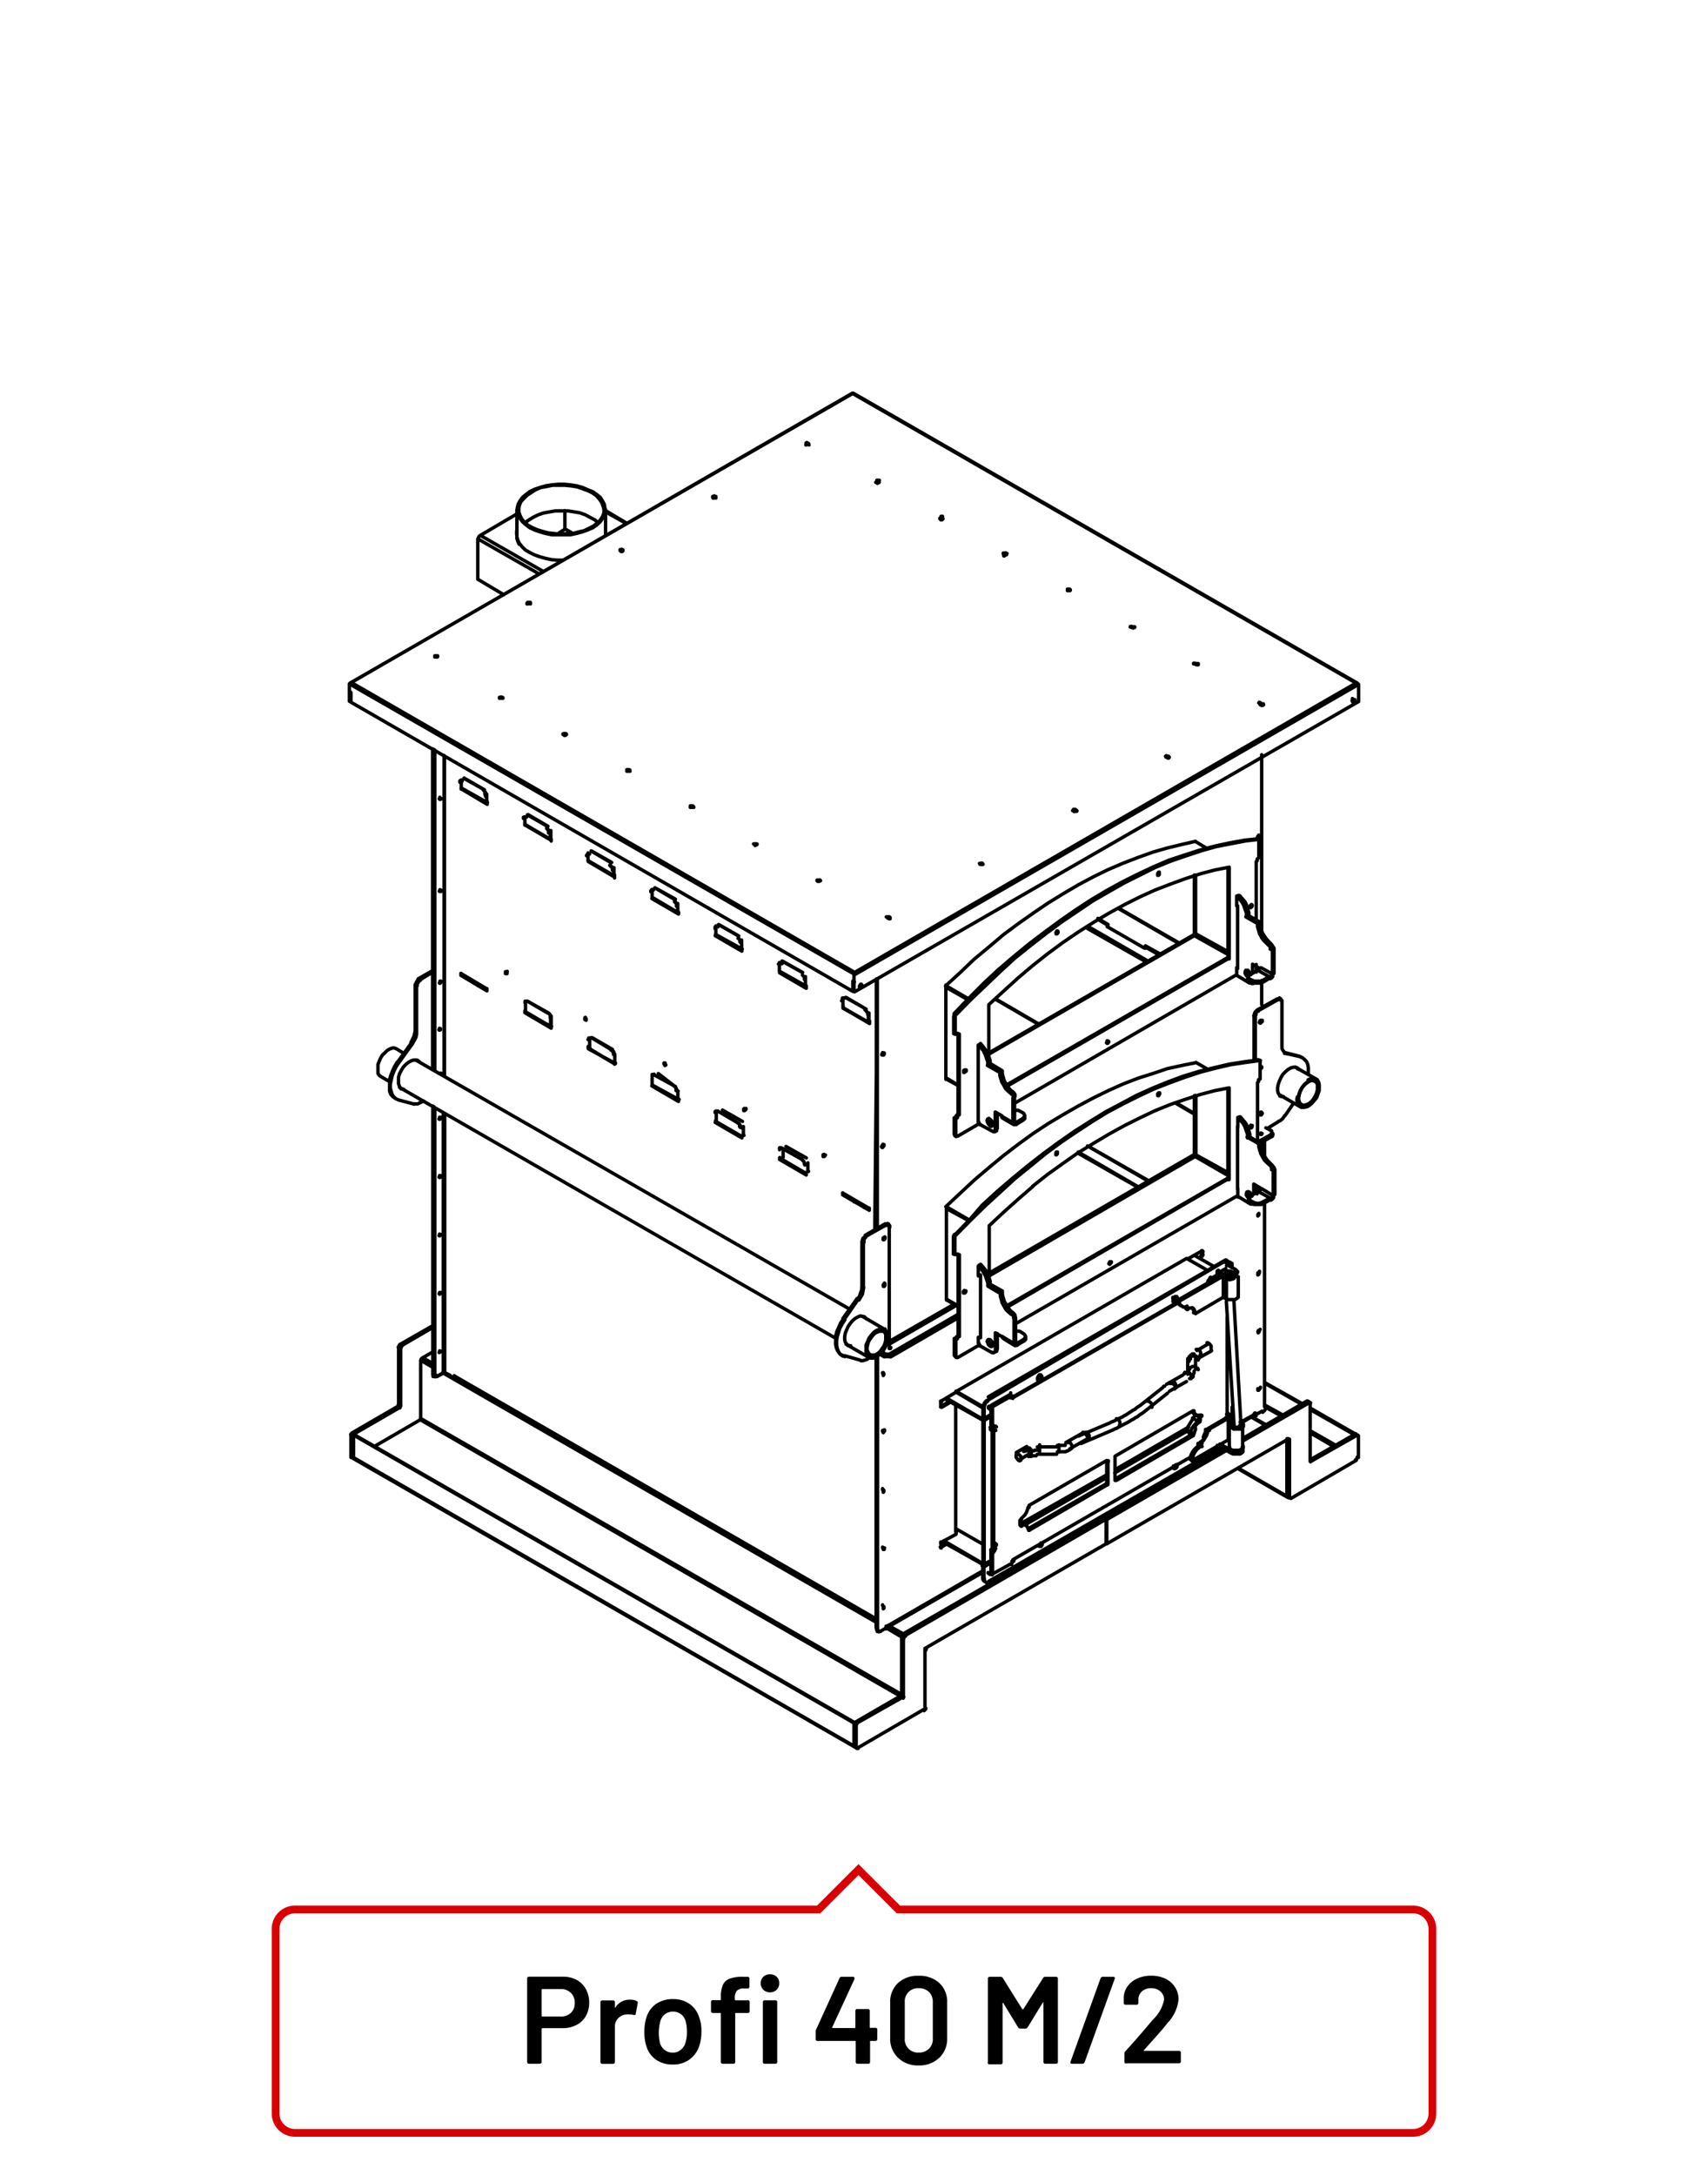 <?xml version="1.0"?>
<svg xmlns="http://www.w3.org/2000/svg" viewBox="0 0 220 280" width="300" height="382"><defs><style>.cls-1,.cls-2{fill:none;}.cls-1{stroke:#000;stroke-linecap:round;stroke-linejoin:round;stroke-width:0.44px;}.cls-2{stroke:#d90003;}</style></defs><title>profi-40-m2</title><g id="Profi_40_M" data-name="Profi 40 M"><path class="cls-1" d="M160.83,126.07v.16l-.12-.08,0-.08m.16-.49-.12.08,0,.16,0,.08.12.17m-.16-.25v.25m1.47-1.48,0,.13,0,.12-.12.08m1.47.82-1.47-.82m1.88.41,0,.16,0,.21-.17.2-.16.08m.2-.57,0,.17,0,.12-.12,0m.2-.33-1.47-.82m1.68-2.53v3.27m0-3.27-.21.12m0,3.23v-3.23m-2.08,2v1m-2.13-9.86.28.33.37.41.25.49.12.45.16.49,0,.41,1.48.86,0,.45.12.4.12.45.25.41.25.37.36.41.29.29.12.16.13.2,0,.17m-3.11,3.6-.12-.17-.13-.24,0-.16,0-.17m.5.57-.09-.24-.16-.16-.12-.17h-.17l-.12,0-.08.17v.24l.12.21.13.16.2.12m-.29-7.85v-.45l-.17-.45-.16-.49-.25-.45-.32-.41-.33-.36m1.47,2.49-.24.12m-1-2.7-.25.09v1.26m0,7.94v.77l0,.13,0,.12.16.08,1.48.9.16,0,.12,0,.12-.12m0-1.15V124.1l.82.49m1.47-2.41,0-.2-.08-.21-.16-.12m.2-.12-.2.12-.33-.33-.33-.33-.25-.4-.24-.41-.12-.45-.13-.45,0-.41m.21-.12-.21.12-1.51-.86m.78,8.59.16,0m1.29,28.34-.24.12-.29,0h-.28l-.33,0-.25-.12m1.39-.25v.25m-1.39-.25.25.12.33.09h.28l.29-.08.24-.12m-1.39.25v-.25l-.36-.2m.36.45-.36-.21m1.75.21.82-.46m-2.58-.48,1.11-.58m1.47.82-.82.45m-1.75-.2v.24l-.13-.08,0-.16m.16-.49-.12.16,0,.08,0,.17.13.08m-.17-.25v.25m1.47-1.48,0,.17,0,.16-.12.08m1.47.82-1.47-.82m1.88.33,0,.2,0,.21-.17.2-.16.12m.2-.57,0,.08,0,.17-.12.08m.2-.33-1.47-.9m1.68-2.49v3.23m0-3.23-.21.16m0,3.23v-3.23m-2.08,2v1m-2.13-9.9.28.33.37.45.25.45.12.41.16.49.05.45,1.47.9,0,.37.12.45.13.45.24.45.25.36.36.37.29.29.12.16.13.16,0,.21m-3.11,3.6-.12-.16-.12-.21,0-.24,0-.13m.49.58-.08-.25-.17-.2-.12-.09-.16,0-.13,0-.08.21v.2l.12.17.13.2.2.12m-.29-7.85V146l-.17-.45-.16-.49-.24-.45-.33-.36-.33-.41m1.48,2.49-.25.12m-1-2.7-.25.09v1.26m0,7.9v.81l0,.13,0,.16.16,0,1.48.9.16,0h.12l.13-.12m0-1.23v-1.23l.82.49m1.47-2.33,0-.24-.08-.21-.16-.16m.2-.08-.2.08-.33-.29-.33-.32-.24-.41-.25-.45-.12-.41-.13-.45,0-.41m.21-.08-.21.08-1.51-.86m.78,8.63.17-.12m-31-14.05.08.21,0,.2M128.78,138l0,.41.13.45.12.41.25.41.24.45.33.32.33.29m-3-3.6,1.51.86M126,134.52l.33.32.33.41.24.49.16.45.17.49v.45M126,135.78v-1.26m0,1.22v0m0,8.71v-.85m.2,1.18-.12-.08,0-.16,0-.09m1.72,1.15-1.52-.82m1.92.65v.13l-.13.12h-.12l-.16-.08m.4-2.46v2.29m.86-1.8-.86-.49m-1.06,1.11.08-.21.08,0h.17l.12.08.16.17.09.2,0,.25,0,.12-.09.12h-.16l-.12-.12-.17-.2-.08-.17Zm.25-.29,0,.17,0,.24.16.2.16.17.17.08m-.34-7.89,0-.45-.16-.45-.12-.49-.33-.41-.29-.41-.33-.41m-.2.17.2-.17m1,2.78.24-.16m.75,8.63.08-.13.08-.16m-.25.16.25-.16v-2m2.29-2.13,0-.25-.13-.2-.12-.12m-.2.12.2-.12-.37-.29-.28-.37-.25-.37-.25-.45-.12-.44-.12-.45,0-.37m-.21.12.21-.12-1.48-.9m.54,8.75.21-.12m3.49,27.11.16-.13.09-.12,0-.16m-.29-.58.16.13.09.16v.12l-.09.21-.16.16v.21m.29-.62v.21m-.29-.58-.37-.24m.37,1.23-.82.49m0-.25.82-.45m-1-1.1.24,0,.21,0,.2.08m-2.33.61v.17l.13.08m1.75.61-.2-.12,0,.12,0,0Zm-.41,0v.17l.13.12h.12l.16,0m-1.88-1.11,1.47.86m-1.34-.61,1.47.9m.08-.41V169.6m-.21.08.21-.08m-.21.08V173m-.28-3.8.16.16.08.21,0,.16m-1.72-3.27,0,.41.12.41.12.45.25.45.24.41.33.32.33.29m-3-3.64,1.51.9m-2.74-3.48.33.33.33.45.24.45.17.49.16.45v.41m-1.23-1.31v-1.27m0,9.94v-.77m.2,1.14-.12-.12,0-.08,0-.17m1.72,1.23-1.52-.86m1.93.61V174l-.13.08-.12.08-.16-.08m.4-2.5v2.25m.85-1.76-.86-.49m-1.06,1.11.08-.17.08-.08h.17l.12.08.16.17.09.24,0,.17,0,.16-.08.08h-.17l-.12-.08-.17-.16m0,0-.08-.25-.08-.16m.25-.25,0,.12,0,.25.16.2.16.21.17,0m-.34-7.85,0-.45-.16-.49-.12-.45-.33-.49-.29-.37-.33-.37m-.2.12.2-.12m1,2.7.24-.08m.75,8.59.08-.09.08-.2m-.24.12.24-.12v-2m2.29-2.13,0-.21-.13-.2-.12-.12m-.2.08.2-.08-.37-.29-.28-.41-.25-.41-.24-.36-.25-.9,0-.45m-.21.16.21-.16-1.48-.82m.54,8.67.21-.08m34.31-47.54-.24.12-.29,0h-.28l-.33,0-.25-.12m1.39-.25v.25m-1.39-.25.25.12.32,0h.29l.29,0,.24-.12m-1.39.25v-.25l-.37-.16m.37.41-.37-.25m1.76.25.82-.5m-2.58-.4,1.11-.66m1.47.82-.82.49M133,152.71l1.92-1.52,2-1.43,1.92-1.35,2-1.23,2-1.19,2-1.1,2-1,1.92-.91,2-.81,1.92-.66,1.88-.61,1.88-.5,1.88-.37v11.82m-.16-.12V140.09m1.24,13V145m-33.1,27.22v-8.1m16.52-1.44.12-.25.08,0,.13,0v.08l-.13.17-.08.08h0Zm0,0,.12-.13,0-.12M161,145.12l.08-.12,0-.12.13,0,.08,0V145l-.08.16-.13.05h0l-.08-.13.12-.08,0-.16m-12-3.92,0-.12.12-.13.08,0,.05,0v.17l-.05.08-.08.12h-.12Zm0,0,.08-.08.08-.13M136,148.53l0-.12.08-.12.12,0,0,0v.12l0,.12-.12.13h-.08Zm0,0,.08-.08,0-.16m-12,18.12v-.16l.12-.08.09,0,.12,0v.12l-.12.16-.09,0h-.12v-.08l.12-.12v-.12m-1-4.7-.2.08m-.21-.08.21.08V159.3m-.2-.08.2.08m-.2-.08v2.21m.2-2.13v-.16l.08-.13m-.12-.12.12.12m-.12-.12-.12.16,0,.17m.28-.21,1.89-1.92,1.92-1.88,1.92-1.76,1.88-1.72,3.92-3.19,2-1.48,2-1.35,2-1.31,2-1.23,2-1.06,2-1,2-.94,2-.78,2-.73,2-.66,1.88-.49,1.92-.45,1.92-.29,1.88-.25m-.2-.08.2.08m-.2-.08-1.88.25-1.84.29-1.92.45-2,.49-2,.61-2,.74-2,.82-2,.9-2,1.07-2,1.06-2,1.23-2,1.27-2,1.39-2,1.47-2,1.56-2,1.64-2,1.72-1.92,1.76L124.91,157l-1.84,1.88m39.2-22.4,0,0,0,.13m-.24-.21,0,0m.28.25v2.25l-.21.08,0,.16,0,.08-.12.13v7.72m-.36,5.57,0,0M159.26,154l-28.53,16.46m-2.25,1.35h0m-2.29,1.31-2.82,1.64-.12,0-.09,0v-.13m-.2-.08.2.08m-.2-.08,0,0,.08,0m.08,0v-2.12m-.2-.13.2.13m-.2-.13v2.17m.2-2,.21-.13m-.21-.08.21.08m-.21-.08-.2.08m.41,0v-.12l.08-.16.12,0m-.16-.13.16.13m-.16-.13-.08.09-.13.12,0,.16m.41-.24V161.51m-.16,0v10.38m.15-10.38-.12,0-.08,0v-.08m38.79-25,.2.08M123,174.59l.13.13m0-13.25.16.08m8.37-17.27.17-.12L132,144l0-.16m-.29-.62.17.12.08.21v.16l-.08.13-.17.16v.24m.29-.65v.25m-.29-.62-.37-.2m.37,1.22-.82.5m0-.25.82-.49m-1-1,.24-.08h.21l.2.12m-2.33.61v.17l.13.08m1.75.61-.2-.12,0,.12,0,0Zm-.4,0v.12l.12.13.12,0,.16,0M129,143.67l1.48.86m-1.35-.61,1.47.86m.08-.37v-3.23m-.21.12.21-.12m-.21.12v3.23m-.29-3.8.16.16M66.74,66.31l.25.41.32.41.45.4.49.37.62.29.69.24.74.21.78.16.82,0h.81l.78,0,.78-.17.73-.2.7-.25.65-.28M78,65.56v3.32M66.58,65.57v3.31m6.21-.82,1,.57m-2.09.13,1.1-.7m85.3,55.39-28.41,16.38m28.25-16.46.16.08m-28.53,16.26,28.37-16.34m-30.58,12.78v-6.83l3.77-3.44,1.88-1.59,1.92-1.52,2-1.47,1.92-1.31,2-1.27,2-1.19,2-1.1,2-1,1.92-.87,2-.77,1.92-.7,1.88-.61,1.88-.5,1.88-.37v11.82m-.16-.08V111.63m1.24,13.05v-8.1M126,135.7v0m0,8.1V135.7m16.52-1.48.08-.12,0-.13.09,0,.12.08v.08l-.12.17-.09,0h0l-.08-.08.12-.12,0-.13M161,116.74l.08-.16,0-.08.13-.08.08.08v.12l-.08.12-.13.09h0Zm0-.08.12-.08,0-.08m-12-4,0-.08.12-.17h.08l0,.09v.08l0,.16-.09.08-.12,0,0-.12.08-.08.08-.17M136,120.07l.12-.24.12,0,.05.08V120l-.05.12-.12.09h-.08l0-.13.08-.08,0-.16m-12,18.12v-.16l.12-.08.09,0,.12,0v.16l-.12.08-.09.08h-.12Zm0,0,.12-.12v-.08m-1-4.71-.2.09m-.21-.09.21.09v-2.21m-.2-.08.2.08m-.2-.08V133m.2-2.12v-.13l.09-.16m-.13-.08.13.08m-.13-.08-.12.12,0,.17m.29-.21,1.88-1.92L128.9,125l1.88-1.72,2-1.6,2-1.55,2-1.48,2-1.35,2-1.35,2-1.15,2-1.14,2-1,2-1,2-.82,2-.69,2-.66,1.88-.53,1.92-.37,1.92-.37,1.88-.21m-.2-.08.2.08m-.2-.08-1.88.21-1.84.33-1.92.41-2,.53-2,.65-2,.66-2,.86-2,.94-2,1-2,1.1-2,1.19-2,1.31-2,1.39-2,1.47-2,1.52-2,1.64-2,1.71m0,0-1.92,1.8-1.88,1.89-1.84,1.92m39.2-22.44,0,.09,0,.08m-.24-.25h0m.28.25v2.2l-.21.17,0,.08,0,.16-.12.09v7.68m-.36,5.61h0m-2.29,1.35L130.71,142m-2.25,1.31h0m-2.29,1.31-2.82,1.64h-.12l-.08-.05v-.12m-.21-.08.21.08m-.21-.08,0,.08.08.08m.09-.08v-2.08m-.2-.13.2.13m-.2-.13v2.13m.2-2,.21-.13m-.21-.08.21.08m-.21-.08-.2.08m.41,0v-.12l.08-.16.12-.09m-.16-.12.16.12m-.16-.12-.08.12-.13.13,0,.16m.41-.29V133.09m-.16,0v10.34m.15-10.34-.12,0-.08,0V133m38.79-25,.2.08M123,146.21l.13.09m0-13.25.16,0m34.77,18.78L129.7,168.29M158,151.75l.16.12m-28.53,16.26L158,151.75m-30.58,12.78v-6.75l1.88-1.76,1.88-1.68,1.88-1.63m35.56-13.64-.28.24-.33.29-.29.37-.24.4-.16.45-.09.45m.37,1.27-2.82-1.63m4.9-1.93-2.86-1.63m-54.73,35,.25-.33.28-.33.29-.16.37-.16h.24l.25,0,.2.16.12.29,0,.28,0,.41-.08.37-.16.41-.24.33-.25.37-.29.24-.32.21-.33,0h-.25l-.24-.17-.12-.2-.13-.29v-.32l.09-.41.12-.37Zm-.16-.08.32-.41.29-.33.33-.24.37-.17.28,0h.29l.24.12.21.25.08.33v.77l-.12.45-.2.41-.25.41-.29.33-.36.33-.29.16-.33.16h-.33l-.28-.08-.21-.2-.12-.25,0-.37v-.36l0-.45.21-.45ZM49,138.54l-.16-.13-.16-.24,0-.37v-.37l0-.41.33-.81.25-.41.32-.29.29-.29.33-.2.36-.12h.25l.29.12.85.53m1.6.9,56,32.14m1.52.86,2.86,1.67M49,138.54l1.11.65m1.35.78,56.17,32.3m1.35.78,2.82,1.63M72.51,72.07l-.78,0L71,72l-.78-.17-.7-.2-.69-.24-.57-.29-.58-.33-.41-.4-.37-.45-.2-.41-.12-.45V68.6l0-.49M78,68.1l0,.41,0,.33m0,0L78,68.3m-11.45,0,0,.25v.24m-5,.54,7.85,4.49m-7.53-4.94-.16.12-.16.33m.32-.45L70,73.54m-8.46-4.2v5.19m3.36,2-3.36-2m5.07-8.43-4.75,2.79m18.82-1.53L78,65.85m2.74,1.47L78,65.69m-5.24,0v2.33M77,67.2l-.41-.33-.61-.32-.61-.33-.7-.25-.73-.12-.78-.12-.82,0-.82,0-.77.13L70,66l-.7.24-.65.33-.53.33-.49.33m.77-3.85L69,63l.65-.28.74-.13.78-.16.77,0h.82l.82.08.77.12.7.25.66.24.61.29.49.36.37.41.32.45.17.45.12.41,0,.49-.16.45-.29.45-.41.41-.45.37-.57.29-.65.32-.74.17-.73.2-.78,0m0,0-.78.09-.82-.08-.81-.09-.74-.2-.65-.2-.66-.29L68,67.57l-.45-.4-.33-.37L67,66.35l-.17-.49v-.45L66.9,65l.21-.49.36-.37.41-.41.49-.33m-1.79,5.52,0,.37.12.37.17.37M78,68.92v0m-1.68-1,.53-.37.45-.41.29-.41.24-.41.09-.49v-.45l-.08-.49-.24-.45L77.33,64l-.45-.37-.53-.37L75.69,63,75,62.7l-.74-.2-.77-.12-.78-.08h-.82l-.82.08-.77.12-.74.21-.7.24-.61.29-.49.37-.45.37-.33.45-.24.45-.12.49v.45l.12.49m-14.91,73.9-.25-.16-.16-.29-.09-.29v-.4l0-.41.13-.45.24-.45.25-.41.36-.37.33-.25.37-.2.29-.08h.32l.25.08.2.2m-.41-4v-5.8M51.34,141.6l-.33-.16-.29-.25-.2-.28-.13-.41-.12-.45v-.49l.12-.54.13-.57.2-.53.28-.57.33-.53m3.24,4.9-.41.21m-3-5.2-.33.54-.24.53-.25.61-.16.53,0,.53v.5l0,.49.16.41.25.28.29.21m.77-1.19.25,0m2-3.6-.17-.12m-.25-9.73v5.84M51,141.44l-.12-.08m2.24-7-1.8,2.5M53,134.24l-1.8,2.49m.16.09-.16-.09m2.17,5.4-2-.53m62.41,23.84.09-.08.08-.17m-.17.29,0-.12.12-.13.08,0,0,0v.13l0,.12-.08.12h-.12Zm-2.29-6.38-.16.17-.17.12-.08.24,0,.21.2.12,0-.2,0-.25.16-.16.12-.13Zm2.57-1.47.17.12m-3.59,9.61.24-.41.21-.36.08-.45.08-.41m.41,9.28-.28.08-.25.08h-.24m3.72-2.37v.2l-.08.21m-.3-15.46.12-.08h.16l.09.12V158M111,165.65V166l-.16.45-.12.41-.25.37.13.12m.61-1.63-.21-.08m3.31-8.06h-.12l-.17,0m.45,0-.16-.08m-2.74,1.63,2.62-1.47m-.17-.12-2.57,1.47m-1.87,14.23-.29,0-.24-.2-.17-.25-.08-.32v-.41l.08-.45.17-.41.2-.45.29-.41.28-.33.33-.28.37-.21.32-.12.29.08.25.08.2.21m-.37-4.09V160m-2.36,14.64-.32-.08-.33-.24L108,174l-.16-.41-.08-.49v-.49l.08-.53.16-.53.17-.54.32-.61.33-.49m3.23,4.86-.45.25m2.94-17v14.8m-5.93-3-.33.49-.25.57-.24.53-.16.62,0,.53v.49l.09.45.16.37.21.32.28.25m.82-1.23.2,0m2.09-3.56-.17-.16m-.29-9.69v5.81m-2.48,8.87-.17-.08m5.39-14.89,0-.16.12-.08.08-.05.05.05v.16l-.05.08-.08.08h-.12l0-.08.08-.16.08-.08m0,11.81H114l0,0,0,.13m-3.47-3.93-1.76,2.54m1.63-2.66-1.83,2.58m.2.08-.2-.08m2.21,5.35-2-.57m60.91-34.27-.08.37-.17.41-.24.41-.25.33-.28.24-.33.17-.33.08h-.24l-.25-.17-.12-.16-.12-.33v-.32l.08-.41.12-.37.21-.41.24-.33.29-.28.28-.21.33-.16.28,0,.25.08.21.16.12.25,0,.33Zm-2.58.94-.08.37.08.37.13.29.2.2.25.12H168l.37-.08.33-.2.28-.25.29-.33.33-.4.32-.9,0-.37v-.41l-.08-.33-.16-.24-.25-.17-.24,0-.33,0-.37.13m6.22-51.17h-.12m-64.58,37.34v0m0,.21L45,88m64.79-37.43L45.25,87.83m0,0,64.84,37.33M175,88.07l-64.91,37.38m0-.29L174.67,87.9,109.83,50.61m0,0L45.08,87.91m129.75,0L109.91,50.57M45,88h0v0l0,0v2.21M45,88v2.25h0m130-2.18-.08-.08m.08.08v2.21m-65,35.13v0m0,0h0m0,0h0v0m0,0v2.21m0,0h0m0-2.21v2.21M45,90.25l.13,0m117.18,47.07.09,0,.12,0v.12l-.12.13-.08.12m0-.29v-.12m2.37-8.63.12,0H165l.08.08v.16m-.25-.36h-.12l-.16.08.16.08m-2.62,1.47-.16-.08m3.6,5.52-.08,0M161.94,130l-.28.29-.09.2,0,.25m3.56,3.92,0,.33.17.29.16.2.25.16-.17-.12m-3.84-4.7.08-.25,0-.2.12-.12.16-.17m-.57.66.17.08m3.81,12.8-.25.37-.28.24-.33.16m.19-15.94.17.12m-.45,0L161.94,130m.16.08,2.62-1.47m2.46,9-.2-.2m-2.13,3.68.25,0m2.49-5-.29-.16m-5.77-5.23v5.72m.16,0v-5.64m5.81,5.23.28.16.25.21.24.24.17.37.08.41v.45l0,.49m-3.19,2.82-.28,0-.25-.2-.16-.25-.08-.32V140l.08-.41.16-.45.2-.45.25-.41.33-.33.32-.28.37-.21.29-.08.32,0,.25.08.2.21m-2.65,6.7-1.39.86m1.83-16.44v5.85m2.5,1.47.2.08m-5.52-4.65.08-.09v-.12m-.08.25v-.13l.08-.12.08,0,.13,0v.16l-.13.09-.08.12h-.08Zm0,11.81.08-.08v-.16m-.08.24v-.08l.08-.16.08,0,.12.12v.08l-.12.17-.08,0h-.08Zm3.26-7.89,1.76.45m-1.59-.33,1.8.41m-.21-.08.21.08m-2,7.57,1.1-1.6M53.9,126.06l-.12.12-.12.21-.09.16,0,.21.17.12v-.21l.12-.2.12-.2.17-.09Zm-.77,8.26.25-.41.2-.41.08-.41,0-.41m.46,9.25-.29.16-.28,0h-.25m.2-9.53-.08.41-.08.37-.21.45-.2.41.16.08m.57-1.64-.16-.08m.57-6.42,1.63-1m0-.2-1.84,1.06m-1.83,14.23-.24-.08m58.3-15v.21h0m0,0v0h0v-.13M45.25,87.83l0,.08h0v0h-.08V88h0m0,0v0h0v0h0l.08-.08h.09m-.17.21h0m64.87-37.47v0h-.08v0M174.67,87.9v0h.12v0h0l0,0m.12.12h-.08V88h0v0h0v0h0m-45.6-16.73,0-.12.16,0h.12l.13.08v.08l-.13.08h-.08l-.16,0m.37,0-.13-.08h-.24l0,.08M137.49,76l0-.08v-.12l.12,0,.17,0,.08.08v.08l-.08,0Zm.33,0,0-.08h-.29l0,.08m8.22,4.74,0-.09v0l.16,0h.13l.12,0v.09l-.12,0-.08.08Zm.37,0-.08,0-.12,0-.17,0,0,0m8.27,4.77-.09-.12v0l.17,0h.16l.08,0v.08l0,.08-.16,0Zm.32-.08,0,0-.16,0-.12,0-.09,0m8.43,5.27-.08,0,.08-.12.08,0h.17l.08,0,0,.12-.08.08h-.17Zm.37,0-.08-.08-.17,0-.08,0-.12.08m-51.54,36.23.12-.08,0-.17m0,0v.12l-.08.13-.12.08.12-.08.08,0Zm.13.12-.09.09-.08.16h-.08l-.08-.12.16-.25h.08Zm63.19-36.48h.12l.09-.08v-.2m.09.08,0,.16-.09.08h-.12l0-.09,0-.16.12-.08h.09Zm-.29.16.12-.08,0-.16m0,0V90l-.08.16-.12,0m-64.3,36.2h0m0,0h.17m-.17,1.19h.17m-.17,0v-1.19m0,0v-.08l.21.12m-.17,0,0,0m0,1.23L45.21,90.37m64.88,37.29L175,90.28m-129.79.09,0-.12m0-1.07-.05-.12m.05.12v1.19m0-1.23v0M45,89l.21.12m-.09-.08v1.19m.08-1.07h0m129,.73h0M45,89V88m65,37.37v-.13m0,0v-.08h0v0m0,0v.08m0-.08v0h0v.08m28.61-20.91-.13-.08h-.24l-.08.08m-11.86,6.92-.12-.08,0,0,.17-.08h.16l.08.08v.09l-.08,0-.16,0Zm.33,0-.08,0-.12,0-.13,0-.08,0m-11.89,6.92,0,0,0-.08.08-.08h.16l.08.08v.08l0,.09h-.12Zm.32,0,0,0h-.24l-.08,0m-9-4.73-.09-.08,0-.09.16,0h.12l.12,0v.09l-.12.08-.12,0Zm.36-.08-.12,0-.08,0-.16,0,0,0m-8.15-4.66-.12-.08.08,0,.13,0h.16l.08,0v.08l-.24.12Zm.33,0-.08,0-.12,0-.13,0,0,0M89,103.91l-.08-.08,0-.12.16,0,.13,0,.12.08v.08l-.12,0Zm.37,0-.12-.08H89l-.08.08m-8.1-4.65-.08-.13,0-.08.12,0h.17l.08.08v0l-.08.13Zm.33,0-.08-.13h-.25l-.08.13m-8.1-4.74-.12,0,0-.09.12,0h.2l.09,0v.09l-.09.12h-.16Zm.33,0-.09-.05h-.24l-.12.05m-8.14-4.66,0,0,0-.08.08-.08h.16l.16.08v.08l-.12,0-.12,0Zm.4,0-.12,0-.08,0-.16,0-.09,0M56,84.55l0-.08v-.08l.12,0h.17l.08,0v.12l0,0-.13,0Zm.33,0,0,0-.13-.08-.12.08-.08,0m12-6.84-.13-.08.08-.12.13,0,.16,0,.08,0v.12l-.08,0Zm.32,0-.08-.12H68l-.13.12m12-6.88,0,0,0-.12.12,0h.13l.12.08,0,.08-.08.09h-.17Zm.37,0,0-.08H80l-.12.08m12-6.83-.08,0,0-.13.16,0m0,0h.12l.13,0v.13l-.25.08-.12,0m.37,0-.13-.09-.08,0-.16,0,0,.09m12-6.84,0-.12,0,0,.09-.05h.16l.08,0,0,.13-.08,0L104,57Zm.37,0-.08-.08-.16,0-.09,0-.08.08m9.12,4.82-.12,0,.08-.09.13,0h.16l.08,0v.09l-.24.12Zm.33,0-.08,0-.12-.05-.13.05,0,0m8.23,4.77-.09-.08,0-.08.12,0h.16l.08,0v.08l-.08.13h-.16Zm.32-.08-.08,0h-.24l0,0m8.22,4.78-.08,0m-17.42,59,0,.16,0,.17m-11.46-6.58v-.16l.09-.08h.08l.16,0,0,0-.08,0-.16,0m3.19,2.08v-.16l-.08-.17-.13-.16-.12-.12,0,0,.08.08.17.16,0,.21,0,.12m-11.5-6.53v-.17l.12-.08h.09l.16,0,0,0-.12-.08h-.13m3.2,2.12v-.16l-.13-.17-.08-.16-.16-.08,0,0,.12.08.12.17,0,.2.09.12m-8.19-4.73v-.17l-.08-.2-.08-.12-.16-.13,0,.08.25.25,0,.16,0,.17m-2.94-2.13h0l-.08,0h-.17m-.12.25v-.09l.08-.12h.25m-21.6-12.05V102l-.09-.12-.12-.17-.12-.08h0l.08.08.16.21,0,.16,0,.12Zm-3.32-1.83v-.17l.08-.08h.09l.16,0m11.21,6.74v-.16l-.12-.17-.09-.16-.16-.08,0,0,.08.12.17.12,0,.17,0,.2Zm-3.35-1.84v-.16l.08,0,.12,0,.12,0,.08,0-.12,0-.12,0m11.37,6.82v-.16l-.08-.21-.12-.12-.13-.12-.08,0,.12.12.13.12.08.17,0,.2Zm-3-2.09,0,0h-.24m-.16.25v-.08l.12-.12.08,0,.16,0m-16.4-9.39,0,0-.08-.08-.16.08m49.21,28.26-.08,0m-8.14-4.73h0m-8.15-4.78,0,.08m-8.18-4.78,0,0m-16.32-9.43-.08,0m8.26,4.65,0,0m-16.36-9.44h-.05M95.53,121v1m0,0v-1m.08,1.15h-.08v-.13m8.22,3.68v1m0,.08v-1.06m.08,1.15h-.08v-.09M100.39,125V125l0,0m0-1.11v1m8.19,4.7v0l0,.08m0-1.14v1m3.35.86v1m-.08,0v-1m.12,1.1h-.12v-.08M109,128.39l2.57,1.51m-10.8-6.2,2.62,1.47M92.58,119l2.58,1.47m-10.8-6.21L87,115.73m-2.66-1.47,2.61,1.55m-27.2-15.64,2.62,1.47m5.56,3.23,2.62,1.51m5.64,3.14L78.79,111m-2.66-1.48,2.58,1.52M68,104.83l2.58,1.51m-10.8-6.21,2.62,1.51M92.54,119l2.58,1.47m5.6,3.23,2.62,1.47m5.56,3.22,2.62,1.47M84,114.47v1.14h0m-21.31-13.4v1m0,0v-1m.08,1.15h-.08v-.12m-3.28-2.86v1m11.54,5.51V108m-.08,0v-1m.12,1.07h-.12v0m-3.27-2.94v1.07l0,0m11.49,5.47v1m-3.35-2.9v1m3.31,1.92v-1m-3.31-.9v0l.08.08M59.4,101.4v0l.05,0m19.71,11.31-.08,0v0m8.18,4.7L84,115.49M62.68,103.24,59.4,101.4M70.86,108l-3.27-1.91m11.49,6.61-3.31-1.92M95.49,122.1l-3.32-1.83m11.5,6.57L100.39,125m11.46,6.58-3.27-1.88M79.12,112.75l-3.27-1.84m-5-2.85-3.23-1.88m-4.95-2.82-3.23-1.88m27.85,16L84,115.61m11.5,6.62-3.32-1.92m11.5,6.62-3.27-1.88m11.49,6.57-3.31-1.84m41.69-32.33-.09,0,.05-.12.12,0h.16l.08.08v.08l-.08.08h-.08Zm.32,0-.08-.08h-.24l0,.08m-11.94,7,0-.08,0-.13.12,0,.12,0,.13.09,0,.08-.12,0Zm-51,13v.12h.05m-8.27-4.82v0M71,108v0m-8.22-4.74v0M95.57,122.1v.13h0m8.14,4.65v.05h.08m8.14,4.65v0h0M87.3,116.35v1m0,0v-1m.12,1.14h-.12v-.12m4.91,2.86v0h0m0-1.06v1m-4.91-3.88,0,0m8.19,4.73,0,0m8.14,4.74h0m8.14,4.74h.08m-3.35-1.88,0-.16,0,0,.12,0,.12,0,.09,0-.13,0-.12,0m3.19,2.13v-.21l-.12-.16-.08-.12-.17-.13h0l.17.17.08.12m-8,20.78v0M61.55,126.87v-.2m.08.2v-.16m49.7,28.59v.12m0-.08v.12m-1.31-.9v.17m0-.17v.13m-22.71-13.2h.08m-.08-1.06v1.06m0,0v-1m.12,1.15h-.08l0-.13m4.91,2.86,0,0m0-1.1v1.06m-4.91-3.88,0,0m8.18,4.74,0,0m8.14,4.78h0M100.41,148l0-.17,0-.08h.17l.08,0,0,0-.08,0-.17,0m3.2,2.13v-.21l-.09-.16-.12-.12-.12-.17,0,0,.12.13.12.12.08.2v.17m-11.49-6.62,0-.12.08-.08h.29l-.12,0h-.13m3.19,2.08V145l-.12-.2-.08-.16-.16-.08-.05,0,.17.08.08.16,0,.21.08.12m-8.18-4.74v-.16l-.16-.33-.17-.08,0,0,.12.08.13.17,0,.12,0,.2M84,138.55l0-.08,0-.08.12-.08.12.08h0l-.08-.08h-.16M71,131v-.21l-.13-.16-.08-.12-.16-.13h0l.16.17.08.12,0,.16,0,.17Zm-3.36-1.88,0-.16,0-.09h.13l.12,0,.08,0-.12,0-.13,0m11.38,6.82v-.16l-.08-.2-.25-.25-.08.08.16.08.08.17.09.12,0,.21Zm-3.36-1.87.09-.13,0-.08.08,0,.16,0,0,0H76m24.58,14.17h0m-8.14-4.73,0,0m-8.18-4.78,0,.08m-16.33-9.48h-.08m8.27,4.7,0,0m19.63,12.58v0h0m0-1.14v1.1m0,0v-1.1m.08,1.14h0l0,0m8.23,4.66v0h0m0-1.06v1m0,0v-1.06m.09,1.1h0l0,0m-3.28-1.92,0,.12m0-1.14v1m.37-1.27,2.62,1.47m-10.8-6.16,2.58,1.47m-10.85-6.17L87,139.9m-19-11,2.62,1.47m5.6,3.23,2.58,1.55m-2.54-1.59,2.62,1.51M68,128.91l2.58,1.51m13.78,8L87,139.86m5.57,3.23,2.57,1.51m5.61,3.22,2.62,1.47M84,138.55v1.11l0,0M71,132.06v0h0M71,131v1m-.08,0V131m.13,1.1h0l-.08,0m-3.28-2.94v1l0,.12m11.5,6.5h0m0-1.07v1.07m0,0v-1m.08,1.14h0l0-.12m-3.32-2.94V135l.09,0m68-18.08,7.89,4.57m-7.85-4.61,7.93,4.57m-8-4.57,7.93,4.57m-45.61,27.23v0m-41-23.65v.08m30.76,17.57v.12M75.41,131v.13m10.27,5.75V137m-6.5-.16v0M71,132.1v0m16.4,9.48h0m0-.13v.13m8.18,4.69h0m0,0v0m8.19,4.7h.08M67.64,130.3v0m0,0v-.25m0,.25,0,0L71,132.26m0,.09-3.4-2M71,132.1v.25m0-.29,0,0m29.45,17.07v0m0,0V149m0,.24,0,0,3.4,1.92m0,.09-3.44-2m3.44,1.72v.25m-.12-.29.12,0m-28-16v0m-.09,0v-.24m0,.24.09,0,3.31,2m0,0-3.4-2m3.4,1.72V137m0-.24h0m13,7.64v.08m0,0v-.21m0,.21h0l3.4,1.87m0,.13-3.44-2m3.44,1.75v.25m-.09-.29.09,0M84,139.78v-.25m0,.25,0,0,3.39,2m0,0-3.43-2m3.43,1.71v.25M84,139.53v.08m3.31,1.88h.12m26.25-6v.08l0,.08-.08,0m.13,11.65v.09l0,.08-.08,0m-56.93-9.33h.08m-.21-11.61.08-.08,0-.08v-.08m0,.28h0l0-.12,0-.08,0-.08h.12l0,.08,0,.08Zm-.1-23.76.08,0,0-.12v-.08m0,.28h0l0,0,0-.16,0,0h.13l0,0,0,.12Zm-.07,11.82.08,0,0-.08v-.12m0,.24h0l0,0,0-.08,0-.12h.12l0,.08,0,.12Zm56.34,43.51,0-32.26m-.06,32.26,0-32.18m-57-29.61,0,41.26M56,96.53l0,41.27m1.2-40.57,0,41.26m.05-41.18,0,41.26m90.32-16.66,1.72,1m-7.89-4.58,1.26.74m4.83,2.86h.08m-4.91-2.86v.08m0,0v0m0,.08v0m4.91,2.82h0m-.13,0-4.83-2.78m5,2.69v.09m-4.91-2.86,0,0m0,0h0m5.27,4.57-7.85-4.53m7.65,4.66-7.9-4.5m-11.65,9.17,5.69,3.31m17.59,10.09,2.29,1.35m-25.61-14.71,5.69,3.31m17.55,10.09,2.37,1.39M71,132.1l0,0m8.22,4.74h0m8.18,4.69h.08m8.14,4.74,0,0m8.15,4.66,0,0m-16.49-9.48L84,139.66M70.88,132.1l-3.28-1.92m11.5,6.62L75.78,135M95.5,146.27l-3.31-1.92m11.5,6.62-3.28-1.92M79.14,136.92,75.87,135M71,132.14l-3.32-1.84m19.68,11.32-3.27-1.92m11.49,6.61-3.31-1.92m11.5,6.62-3.28-1.84m29.06-77.92,0,0h-.08l-.12,0m-7.94-4.69,0,0h-.12l-.08,0m-7.94-4.78h-.25m16.37,9.43.08,0,.08-.08.08.08.08,0m-8.5-4.7,0-.08.12,0,.08,0,0,.08m-8.47-4.73,0,0,.09,0,.12,0,0,0m34.39,60.13v-.13m0,0v.09m0-.13,1.8,1m-6.62-3.75v.08m-1.31-.86,1.31.78m19.41-11.51v.12l0,0-.08,0M56.52,132.56l.08,0,0-.12v-.08m0,.24h0l0,0,0-.12,0-.08h.13l0,0,0,.16Zm8.55-7.49v.12l.08.09.08,0m-.2-.17,0-.08h0l.12.12v.13h-.12l0-.09Zm10.3,5.8v.13l0,.08.09,0m-.17-.12V131h.08l.09.13v.2l-.09-.08-.08,0Zm20.54,11.64v.12l.08.08.08,0m-.24-.12,0,0h0l.12,0,0,.12,0,.08h-.12l0-.12Zm10.35,5.84v.08l0,.08.08.08m-.2-.2,0,0h0l.12.08v.16h-.12l0-.12ZM85.68,136.83V137l0,.08.09,0m-.25-.12,0-.13h.12l0,.13,0,.08,0,.12h0L85.6,137ZM81.08,99.22l0,0h-.12l-.08,0v-.13h.25l0,.13m-8.23-4.7-.08-.08h-.08l-.08.08m-8-4.78h-.24m8.22,4.7v0l.12-.05.12.05,0,0m-8.55-4.7,0,0,.16,0,.08,0,0,0m24.55,14.17,0,0h-.09l-.12,0m8.47,4.7h-.25m8.43,4.74h-.24M89,103.91v-.08h.25l.08.08m7.89,4.7v0l.13,0,.12,0,0,0m7.9,4.74v-.08l.16,0,.08,0,0,.08M59.45,101.48v0m-.05.08v-.2m0,.2.05-.08,3.31,1.92m0,.12-3.36-2m3.36,1.72v.24m0-.32,0,.08m45.86,26.46v.05m0,0v-.21m0,.21,0,0,3.39,1.91m0,.09-3.43-2m3.43,1.71v.25m-.08-.29.08,0m-44.38-25.4v.08m0,0v-.2m0,.2,0,0,3.35,2m0,0-3.39-2M71,108v.25m0-.25h0m29.46,17v.08m0,0V125m0,.21,0,0,3.39,1.88m0,.12-3.44-2m3.44,1.71v.25m-.12-.29.12,0m-28-16v0m-.08,0v-.21m0,.21.08,0,3.31,2m0,0-3.39-2m3.39,1.71V113m0-.25h0m13,7.64v0m0,.08v-.2m0,.2,0-.08,3.4,1.92m0,.12-3.44-2m3.44,1.72v.24m-.08-.33.08.09M84,115.65v0m0,0v-.2m0,.2h0l3.4,1.92m0,.08-3.44-2m3.44,1.76v.24m-.13-.28.13,0m-28,8v.17m0,0v-.25m0,.25,0,0,3.32,1.88m0,.12-3.36-2m3.36,1.71v.25m-3.36-2.21,3.36,2m45.86,26.35v.16m0,0v-.24m0,.24,0,0,3.39,1.92m0,.08-3.44-2m3.44,1.72v.24m-3.44-2.2,3.44,2m50.27-36.31,0,.08v.12l0,.13m-.12-.21.08-.12m-23.93-15,0-.08h.24v.08m23.62-13.8,0,0,.08-.08.17.08,0,0m-12.26,6.88,0,0,.12-.08.08.08,0,0m-24.16,13.8v0l.13,0,.12,0,0,0m-12.26,6.88,0,0,.12,0,.12,0v0m48.12-20.88,0,23.59m0,5.48v3.11m-49.83,28.74L113,126m-.12,0,0,32.26m50.82-12.75-.65-.33m-48.36,29.24,8.63-5m38.71-22.27,1.67-1m-49,28.09,8.63-5M162,147l1.8-1m-49.83,28.42-.49-.25m.09-.16.4.24m0,.17.17.08h.45l.2-.08v-.17l-.2.08h-.45l-.17-.08ZM163.75,146v.16l.08-.12,0-.12m-.12-.41.08.08,0,.17,0,.16-.08.08m.12-.08v-.16m-49.13,27.84-.08,0-.08,0m47.94-27.56-.12,0,0,0m-47.62,27.43,0,0,0,0-.08,0-.12,0,0,0,0,0,.12,0Zm47.83-27.55,0,0,0,0-.17,0-.08,0,0,0,0,0,.08-.08ZM154,112.62v7.56m-.16.09v-7.65m0,7.65.12,0m-.12.12L127.35,135.7m0-.16,26.49-15.27M154,141v7.6m-.16.05v-7.61m0,7.61.12,0m-.12.08-26.49,15.35m0-.16,26.49-15.31m-39.32,24.44,8.66-5m-8.62,4.63,8.34-4.79m-1.06-41.1,0,.12M154,108.28l-1.79.41-1.89.46-1.84.53-1.92.69-1.92.74-1.92.82-1.92.94-1.88,1L137,115l-2,1.23-1.93,1.31-1.92,1.35-1.92,1.43-1.84,1.56-1.92,1.59-1.8,1.72-1.88,1.72m3,1.72-3-1.72m3,1.8-2.9-1.68m33.6-17.81-1.48-.9m-32.15,47.05.05.08m32.12-18.66-1.8.36-1.88.41-1.83.62-1.93.61-1.92.74-1.92.86-1.92.94-1.88,1-1.92,1.1-2,1.19-1.93,1.27-1.92,1.39-1.92,1.47-1.84,1.52-1.92,1.63-1.8,1.68-1.88,1.76m3,1.72-3-1.72m3,1.76-2.9-1.68m33.6-17.81-1.48-.85m0,4.29v7.6m-32.13,18.71,0,0,0-.12m1.55.9-1.55-.9m1.55,1-1.47-.86m-.09-11.81v11.65m.12-11.78-.13.13,3,1.63m-2.82-1.76,2.9,1.68m2.54,7.07,26.49-15.35m4.09,2.94-28.37,16.38m24.28-19.32.12-.08,0-.09m3.93,2.21L154,148.64m3.93,2.54-4.09-2.37m.13-36.19v7.56m-32.13,18.76,0-.05,0-.16m1.56.94-1.56-.94m1.56,1-1.48-.81m-.09-11.86v11.65m.12-11.74-.13.09,3,1.71m-2.82-1.8,2.9,1.68m2.54,7,26.49-15.27m4.09,2.94-28.37,16.34m24.28-19.28.12-.12,0-.13m3.93,2.25L154,120.18m3.93,2.54-4.09-2.29M79.91,70.75l.08,0,.08-.08.17.08v0M56,84.55l0,0,.12,0,.09,0,0,0M68,77.67v-.08h.24l0,.08M91.89,63.88l0,0,.12-.09.12.13M103.82,57l0,0,.09-.08.16.08,0,0M55.72,96.37l0,41.34m.12,0,0-41.26M137.74,76l-.05,0h-.12l-.08,0,0-.08h.21l0,.08m8.14,4.7h-.25m8.47,4.73h-.24m-8.23-4.73,0-.09h.21l0,.09m7.94,4.73,0-.08.08,0,.12,0,0,.08m-.42,91.89.08,0,0-.08.08,0,0-.13,0,0,0-.08,0-.12.08-.08v0l.05-.09v-.24m-1.27.37h0l0,0h0v-.09l0,0,.08,0,0,0v-.12m-2.37,1.55,2.09-1.18m-1.6,2,2.09-1.18m-2.21,1.26h0l0,0,0,0m-.73-.65,0,0,.12,0,0,0,0,0m-3.18,2.5,2.94-2.33m-2.33,3.07,2.94-2.34m-7.07,4.75.29-.16.24-.08.29-.17.28-.16.25-.12.33-.17.24-.12.29-.17.24-.16.25-.12.24-.17.25-.12.24-.2.25-.17.2-.12.25-.2m-4.54,1.51.29-.16.24-.08.33-.17.24-.12.25-.12.29-.13.24-.16.25-.12.49-.33.2-.12.25-.17.24-.12.17-.16.24-.17.21-.12m-7.94,3.93,4-1.68m-3.64,2.62,4.05-1.72M140,185.25l0,0h.08m-.61-.81,0-.05h.08l.08,0,0,0m-2.33,1.31,2.09-1.18m-1.6,2,2.09-1.19m-3.68,1.56h.45l.08,0h.21l.12,0h.12l.08,0,.13-.09h.08l.32-.16m-1.59-.57.08,0h.41l0,0H137l.08,0h0l.12,0h0l0-.09h0l0,0m-3.59.29h2.49m-2.49.94h2.49m-3.64.29,0,0,.13,0h0l0,0h0l.12,0h.12l.05-.08h.24l.08,0h.25m-1.6-.57h0l.13,0,.08-.08.12,0,.08,0h.08l.13,0H133l.12,0h.08l.08-.08h.37m0,0h.21M130.9,187l1.35-.78m-.86,1.68,1.31-.82m-18.78-21.91-.08.17-.09.08m48.6-28.21v.12m-48.44,22-.08.08-.08.16m-.18-23.8.08-.16.08-.08.08,0,.09,0v.16l-.09.12-.08,0h-.08Zm0,0,.12-.08,0-.12v-.08m-.15,12.1.08-.12.08-.13.08,0,.09,0v.13l-.09.12-.08.12-.08,0-.08-.08.12,0,0-.12v-.13m48.62-4.16v.16l-.08.08m.07-12.06v.12l-.08.09m-.22-23.76,0-.13.08-.12.12,0,0,0v.17l0,.12-.12.08h-.08l0-.12.08,0,0-.09.08-.16m-.07,11.86h.12m-4.12,66,.12,0h.16m.08-2v-.7m-.08,3.68v-2.74m1.72,2.74v-2.74m-1.49-19.75-.2.12h-.25l-.2,0-.12-.12,0-.12.08-.12.16-.09.16,0h.25l.2.08.13.09-.08.16Zm1.08,19.59,0,.12-.08.08-.21,0H159l-.12-.08,0-.12m.9,0,0,.12-.08.08-.21.05h-.24l-.21-.05-.08-.08,0-.12m-1-19.55v-.24m1,.24v-.24m0,19.79-1-16m1.89,16-.91-16m.91,16.07v0m-.9.37v-.33m.9.33v-.33M156,173.71l0-.12,0-.12,0-.21-.16-.2-.13-.13-.16-.08h-.08m-.9,1.64.12-.25-.08-.2-.08-.21-.16-.12-.13,0h-.16m.16,1.23,0-.21-.16-.16-.16,0h-.25l-.16,0-.17.16,0,.21m1,1.39-.05-.16L154,176l-.16-.08h-.25l-.16.08-.16.13-.05.16m.21,1.19,0-.09,0-.16,0-.2-.12-.17-.13-.16-.16,0H153m-1.6,2,.13-.08v-.16l-.09-.21-.08-.2-.16-.12-.12,0h-.17m.37.9.08-.08v-.2l0-.21-.16-.12-.21-.12-.12,0-.16,0m-2.33,3.07,0-.13,0-.16-.08-.2-.16-.17-.17-.12h-.12l-.16,0m-3.52,3.15.08-.24,0-.21-.08-.2-.12-.17-.13-.08h-.12m-3.64,2.62.13-.12V185l0-.21-.09-.2-.12-.21-.12,0-.13,0m.25,1,0-.12,0-.12,0-.21-.16-.2-.08-.12-.21-.08h-.08m-1.6,2,.13-.12v-.12l0-.21-.13-.2-.12-.17-.16,0h-.17m-1.1,1.23v-.94m-2.49.94v-.94m-1.15,1.23.08-.12v-.17l0-.2-.08-.17-.16-.16-.12,0h-.13m-1.47,1v.21l.16.2.13.17.16.08.16-.08m0,0,0-.09v-.2l0-.2-.16-.17-.16-.12-.13,0-.16.08v.16m23.3-13.59,1.39-.82m-.9,1.64,1.39-.78m-1.72,1.19v-.12h0v-.05l.05,0,0,0v-.08h.08l0,0h0l0,0m-1.31.41v-.08l0,0v-.21l0-.08v-.08l0-.13.08,0,.08-.16.08-.08.08,0,.08-.13.05,0,.12,0,0,0,.08,0m-.82,2.62V174.9m1,1.39V174.9m-.77,2.58,0,0,.08,0,.12,0,0-.08m-25.95,25.29,0-.08m.11-21.43-.16-.16-.12.08,0,.16.2.17m-.19,21.1v0l0,0m.16,0-.2-.08m0,.08.21.08M128,184v.05m0,0h0m0,0v15.13m0,.08,0,0m0,.12v.08m-.21-.12v-.08m0-.12h0m0-.17v-15M130.34,201l.12,0m0-.12v0m0-.08,22.77-13.15m5-5.4h0m-.09,0v0m0,0h-.08m0,0V169.5m-5.1,14.27,1-1.63m-.41,2.49-.69-.37m-20.89,12.08,10.55-6.1m1.06-.61,9.28-5.37m.12-.49v0h0v.08h0V184h0v.12h0v.08l0,0m-21.46,11.92,11.12-6.31m1.06-.65,9.4-5.45m.85-14.64,0,0-.21-.08m-1.84-1.43v0m1,.65v0m.09.37h-.09m0,0-.16-.12m.16-.25v0m-1.22-.73.24.12m-.16-.16-.08,0m.24.08-.16-.12m2.25,1.71-.25-.12m-.77-.49-.25-.12m.25.12.24-.12h.25l.16,0,.16.16.09.25.08.24m-.21-.08v-.25l-.12-.2-.08-.16m-1.64-.82v.29l.13.2.2.12.16.13.25,0,.24-.12m0,0v.33m-.16-.12v-.13m-.69-.16-.21-.16-.08-.17-.08-.32m.57.73-.2-.08m2,1,3.56-2.09m-.05-2.7-5.6,3.2m6.05-.25.25.08.29,0h.28l.25,0,.24-.16.17-.13,0-.16m-1.92.16.4.21m-6.21.13,5.56-3.2m.65,3.07v-2.66m-.4,2.45v-2.65m1.93,2.49v-2.5m-3.71,19.8v-.12l-.21-.08,0,0Zm-1,1.72-.21-.16m0,.4v0m0-.45,0,0,.25.16v0m0,.37,0,0m-1,1.8v0m1-1.76-.25-.09m0,0,.21.08m-1,1.72-.21-.09.21.13m.81-2.29.25-.21.24-.24L155,185l.12-.33.16-.33v-.32m.25.16,0,.29-.12.32-.17.29-.2.33-.25.28-.24.21m-1.23,2v-.36l.12-.29.17-.33.2-.28.25-.25.24-.2m0,0v-.36m.25.16v.29m0,0-.25.2-.24.25-.21.32m0,0-.16.33-.08.33,0,.29m1.83-4L158,182.5m-4.49,5.57,4.7-2.71v-2.78l-2.65,1.52m3-1.52h-.37m.62.17-.25-.17m.33.74-.12.16v.13l.16.12.21.08.24,0,.25,0,.16-.08.12-.13v-.12l-.12-.16m-1.06-.16.08-.09m1.14.08.21.17,0,.16,0,.16-.16.17-.21.16-.29,0h-.32l-.29,0-.2-.16-.17-.16,0-.17,0-.16.21-.16m0-.66h0m1,.57.16.08m-2-.65.16-.08.25,0,.16,0,.21.08m-.29,3.76,0,.21.16.12.24.12.25,0h.33l.24,0,.25-.12.16-.12,0-.21m-1.65-21.51.33-.08.24-.08.17-.21.08-.16v-.45m-4.73,19.35.12-.09,0-.16-.2-.08,0,.12-.09.12Zm.16-.82v.57m-.16-.69.16.12m-.2.49v-.53m-1,2.57.12-.08,0-.16-.2-.08,0,.08-.13.12Zm0-.32,0-.37.16-.33.2-.28.25-.29.24-.21m.17.09-.25.2-.24.29L154,184l-.12.28-.08.33m1-2.29,0-.12h-.12m-.86-.41.08.24.12.13.17.12.24,0,.25-.12m-1-.54.12.13m.08.32-.2-.16-.09-.24m.21.08,0-.13h-.13m-9.93,5.78,9.93-5.78m-9.93,5.78-.12.08,0,.16m0,2.83v-2.83m0,2.83,0,.12h.12Zm0-.05,9.89-5.73m.21.12-9.94,5.78m10.18-8.52.2.09m-21.66,14.73,0,.13h.08Zm9.89-5.77.21.08m-11.16,5.16.08.13h.08l-.16-.09m.16-.86-.08.09-.08.12m1.18-1.92-.08.08,0,.16m10.22-5.9,0-.12h-.08Zm-.12,3,.08-.08,0-.12-.16-.13-.08.13-.09.12m.21.08-10,5.82m-.12-.21,9.89-5.69m-11,5.2.2,0h.21l.16,0m.49.57-.08-.24-.12-.17-.21-.12h-.24l-.25.13m-.16-.13v-.61m.16-.21.25-.24.24-.25.21-.36.12-.33.08-.29m.12-.24,10-5.78m0,2.82v-2.74m.17,0V191m-10.46,5.4-.25-.08m24-31.46,1.15-.66m-29.19,16.83,2.37-1.35m-2.49,4.21V181.3m0,21.18v-2.66m2.5,1.43-2.37,1.31m30.49-20.39v.21m-30.83-1.25v2.7m0,15.87v2.7M130,179.58l-2.29,1.31m29.1-16.79-1.1.66m-4.17,3.07-21,12.07m0,0v0m0-.08-.12.08m-.05-.08v0m-.08,0h0m.21,0,21.05-12.12m4-2.5,0-.08m0-.08v0m-25.1,15v0h0m-.08-.16h0v.08m-.21-.08v.08h.05m-.09-.12,0,0v0M127.83,184h0l0-.08m.21.12-.08,0h0m.17.13h0v0m.12,0v-.05l0,.05m0,15.21,0,0v0m-.12.24v0l0-.08m-.16.33,0-.08.08-.05m-.21.25,0-.08,0,0m2.45,1.39v.12l0,0m.08-.29,0,0v.09m.2-.29v0l0,.08m.08-.24,0,0v0m27.8-18.63h.08v0m-.21-.08,0,0h0m-.13-.12h0v0m-.16,0v0l0,0m-30.3,1.9-.2-.08m.09,15.74,0,.05,0,.08m.2-.25,0,0-.08.08m.16-.32,0,0v.08m.13-.29v.13l0,0m-.1-15.26v0m-.2-.2,0,0m2.45-4.29h0m25.51-14.5-.09.08m.17-.24v0l0,0m.16-.24,0,.08-.08,0m-28,34.82.2.12m.09-.12-.21-.13Zm0-15.71.13,0m0,.05-.21-.09m.29.13h0m0,15.13-.2-.17m0,.17.2.08m-.29,0,.21.12m0-.12-.21-.12m.17.32-.21-.12M158.05,182h0m0-.08.12.08m.13.12-.09,0,.13,0M130,179.58l.24.12m25.67-14.82-.2-.12m-.12.12.16.08m-25.42,14.86-.05-.08m0-.08.21.08m.08.16,0,0m25-14.74v0m0-.08,0,.08m.12-.12-.12,0m-28,19,.2.12m.17.13-.21-.09m30.42-2-.16-.12m-27.77-2.23-.2-.08m.45.16-.25-.08m27.93,2.39.21.08m-30.63-.83,0-.17.08-.08m0,21.51h-.08m23.36-35.51.12-.21.13-.12.16,0,.08,0,.08.17-.16.4-.16.09-.13,0-.12,0,0-.17m0,0,0,0h.12l.09-.08.12-.08v-.16l-.08-.09h0m-.21.41h.12l.09-.08,0-.16.08-.13-.08,0m-17.7,10.44,0-.12.12-.21.12-.16.17,0,.08.08.08.17-.08.16-.08.16-.17.17-.12,0-.12-.08Zm0,0,0,.08.12,0,.08,0,.13-.16v-.25H134m-.2.45h.12l.08-.08,0-.12.09-.13-.09-.12m22.89-13.26,1-.58m-31.15,18.14v-.28l.08-.25.16-.33.21-.16.16-.21-.08,0-.25.13-.2.24-.12.25-.13.28V181Zm31.11-18.91.12,0,.2,0h.21l.12,0,.12.2,0,.21m-.32-.49-.17-.09H158l-.16.13m.61,0-.12,0m-31,17.72L158,162.22m-30.7,17.6,30.58-17.64m-31.11,18.91v1.47m31.92-19.36v-.57m-32.08,19.89V181m1,1.1-.78.49m-.29,0,.13,0m-.13,0h.09l0,0m-.13.17.13.08.12-.08,0-.13m.78-.36-.9.57m27.22-21.24,2.57,1.47m-34.62,17.07,4.66,2.62m0-.13L121.94,180M154.37,183l-.77-.44m5.11-1.44v1.27m-37.46-2.06V181m-.08-.53v.61m5.61,20.28.78-.41m-.94.37.16,0m.77-18.93-.78.49m0,18.44V182.89m-.16-.08.94-.53m-.78.61-.16-.08m0,18.48V182.81m0,16-3.48-2m28-8.08V189l.12.08h.08l.16-.08.13-.17,0-.16v-.16m-.17.08-.12.24-.08.08h-.12l0-.08m.28-.24,0,.16-.08.08-.12.08m-17.46,10V199l.12.08h.09l.16,0,.12-.21,0-.12.09-.2m-.25.08v.16l-.12.08-.08.13-.13-.09,0,0m.37-.2-.12.16-.08.08h-.13m-7,4.3v.25l.09.12.16.12h.2l.17-.12m-.78-.41.16,0m0,.37-.09-.08-.12-.2v-.13m.78.41,29.88-17.19m-29.72,14.86-.78.49m0,1.47V201.7m-5.19-3.35,4.91,2.86m.12-.12-.12.12m0,.12-5.08-2.85m5.2,3.1v1.55m-.12-1.92.12.08.12.21,0,.2m-.28-.37.08.13m0,0,0,.12m.37,2-.16-.08m31.84-16.83-1.43-.77m-.33.16,1.76,1v-.37m1.51-.65.08.16v.2l-.08.13-.2.16-.25.08-.28,0h-.29l-.29,0-.2-.08m0,.37.25.12.28,0h.33l.33,0,.24-.16.12-.13,0-.2v-.41m-1.4-22.53-.08.12-.09.13-.24.08h-.21L158,164l-.08-.13,0-.12m-1.15.25v-.37l.16-.12m1.15-.66,1,.53m-1.35.78-.94-.53m0,.37.08.08m.45.29.41.24v-.45m.25-1.23.12-.08m1,.53.21.21.12.12-.08.2-.13.21-.24.12-.29.08-.37,0-.28,0-.29-.16m0,.45.25.08.32,0h.29m-44.67,34.59-.08.12h0l0-.12m0-15,0-.12,0-.08h.08v.16l-.08.08h0Zm48.45-5.51,0,0,0-.08m-.09-14.85,0-.12,0,0m-.08,7.64.05-.08,0,0m-.1-14.88,0,0,0-.09m-.07,22.66,0-.08,0-.12h.12l0,.12,0,.08-.12,0,0,0Zm0-15,0-.12,0,0,.12,0,0,.08,0,.12-.12.08h0Zm0,7.48.05-.08,0-.08h.12l0,.08,0,.08-.12.13h0Zm0-15,0-.12,0,0h.12l0,0,0,.08-.12.12h0Zm-.47,25.76v-.12m-47.42,27.63v-.36l.13,0m0,0,12.26-7.09m33.23-19.16,1.8-1m0-.12.16-.09v.41m-.16-.2v.08l0,0m-47.25,27.15,0,.12-.09.08m47.58-27.27-.16-.08m-47.37,27.35,12.34-7.12m33.31-19.25,1.68-1m-47.69-7.49-.65-.41m.08-.08.57.33m49.83-28.29-1.63.94m-38.75,22.35-8.63,5m49-28.17-1.63.94m-38.75,22.4-8.63,5m-.38,34.6v0m47.29-27.27v-.12M55.78,177l0,.16,0,.05m.41,0-.17,0H56l-.08-.08,0-.17-.12,0m.24.29-.16-.08m0-.17,0-34.55m-.13-.08,0,34.59m1.27-.2-.78.45m.78-.45v-.05m.12,0,.16.09m0-.09.66.33m0,.16-.7-.4m.7.4.2.08h.33m-.53-.24v.16m104.18-21,0,.09,0,0m.09,7.36,0,0,0,.12m.09,7.36,0,0-.05.08m.09,7.37,0,.08,0,0M56.35,177.17l-.08.05H56.1l0-.13,0-.12-.12,0,0,.12.08.12m57,32.6-.13-.13,0,.17.09.08M56,177.17l.08.05m.55-33.13,0,0,0-.08,0-.12,0-.08h.13v.2Zm0,7.49h0l0-.05,0-.08,0-.12h.12v.2Zm0,7.52h0l0,0,0-.12,0-.08h.13V159Zm0,7.52h0l0-.08,0-.08,0-.08h.12v.12Zm-.1-22.57.08-.08v-.12m-.07,7.68.08-.08v-.12m-.08,7.73.08-.12v-.08m-.07,7.68.08-.08v-.08m0,7.73h0l0,0,0-.17,0,0h.13V174Zm-.08,0,.08-.09v-.12m-.32,3.31.82-.45m1.31.57.08,0m-1.19-.53,1.11.57m-1.31-.57.12,0,.08,0m-.23-33.53,0,33.53m.18-33.36,0,33.36M56,142.58,56,177m-.14-34.47,0,34.43m57.82-.25v.09l0,0m0,7.36v.12l0,0m0,7.36v.08l0,.08m0,7.37v0l0,.08m0,7.36v0l0,.08m-.73,3,0-35.25m-.1,35.12,0-35.08m-54.34,2.73v-.12l.08.08m0,0,54.28,31.25M58.56,177.29v.13l0,0,54.24,31.16M58.56,177.25v0M152.84,162l2.66,1.51m-32.37,15.64L152.84,162M126.6,181.09l-3.47-2v.12l3.48,2.05m20-28.4-7.81-4.45m7.89,4.41-7.81-4.53m9.16,3.75-7.93-4.53m7.85,4.57-7.89-4.57m11,19.66,0-.16m23.45,17.53.28.2m-9.11,7.82v.08l0,0m.08-7.44.16,0,0,0Zm.17,7.44-.29-.12m.49.28h-.12l-.08,0v-.12m8.86-5.08,0,.12-.08.13-.12.08m-8.87,4.75.29.16m-23.55,5.87V195.6l-.24-.21m.25,3.36-23.34,13.47m-2.58-1.64,25.91-15m-26.11,22.75v-7.44m-6.08,11,6-3.39m-6,6.38v-2.78m8.67-2-8.43,4.91m8.62-12.68v7.44m-3-9v7.4m-.12.16-5.93,3.44m32.21-26.4-26,15M110,222v2.83m6.41-13.87v-.12l.09-.17.12,0m-.32,7.94.08-.09,0-.08m-6.17,3.77,0-.08,0-.13m6-11.53-.08.12,0,.12,0,.17.28.12m.21-.33-.33-.2m.13,8-.29-.16-.08.08,0,.08.29.17m-6.22,3.27-.08.08V222l.25.17m.08-.21-.25-.12m.41,3.27h-.16l0,0,0-.12m8.87-5.08v.12l-.12.13-.08.08m.28-7.93-.09.16M110,224.78v.08l0,0m.21,0-.25-.12m.33.28-.29-.16m-58.3-51.61,4-2.33M51.61,181v-7.4m-6,11,5.93-3.43m-6,6.38v-2.78m5.8-11.33v7.4m-.08.2-5.93,3.44m10.5-13.87-4.29,2.46m-6.33,11.53v2.83m6.45-13.87v-.12l.08-.13.09-.08m-.28,7.94,0-.09.08-.12m-.13-7.89-.08.12-.12.25.32.12m.17-.33-.29-.16m.13,7.89-.33-.12V181l-.08.12.29.13m-6.22,3.31-.12.12.33.17m.08-.17-.29-.12m.25,3.23,0,0v-.12m-.33-.12v.08l.08,0m.25,0-.33-.12m.37.28-.29-.16m117.69-6.42v.2l-.08.17-.13.12-.12.12M113,209.89l0,.16,0,0m.41,0-.17,0h-.08l-.08-.09,0-.16-.12,0m.08.2.16.09m49.68-63.34v2.45m0,5.48,0,26.42m-41.78,18.06.81-.49m-9-24.24,0,35.37m.12,0,0-35.49m1.16,35.24-.77.46m49.13-28.34-.78.45m-39.69,16.59-.9.49m1.92-2V180.81m-1.92-.41,1.92-1.15M153,162.06l1.76-1m-.29.85.12-.12m.17-.24V161m.16.12v.41m-.16.24-.21.13m.21-.41,0,.12-.13.12m-40.68,12.75v.16m7.22,24.57,0,.08h0m0-.77,0,.08,0,.16m2-1.51v.12l-.08.12m-1.93-16.44,0,.09h0m0-.78,0,.08,0,.12m33.8-19.44-.08-.12h-.08m0,.77.08-.08.08-.16m-33.71,37.76-.08-.08m.07-18.07-.08-.09m33.8-19.52-.16,0m-.17.24.17,0m0-.77.16.12m-41,13.52.17,0,.2,0,.25,0,.2,0v-.16l-.2,0-.25,0-.2,0-.17,0m50-28.54v.12l-.12.13v.12l.08-.08,0-.09Zm-42.74,35.11,1.22-.73m-1.21,18.89v-.45m.08-.24,1.84-1m-.58-17.09-1.27.74m-.08-.09v-.49m-7.45-3.79,0,0v-.09m0,30.14,0-.08v0m0-14.85,0-.08v-.08m0,7.65,0-.08v0m0-14.89,0,0v-.12m0-7.28,0-.12,0-.09h.08v.13l-.08.12h0Zm0,30,0-.12,0-.08h.09v.2l-.09.08h0Zm0-15,0-.17,0,0h.08v.16l-.08.09h0Zm0,7.44,0-.08.12-.12v.2m60.8-14.81-5.9-3.39m-.89-.49-5-2.81m11.74,6.69v.09m-.09,0-5.8-3.31m-1-.61-4.86-2.78m11.65,6.7.09-.09M45.52,187.77l0,0v-.12m64.59,37.29,0,0v-.08L45.48,187.61m64.59,37.29L45.52,187.77m0-3.06v2.9m.08-3-.08.05M110,221.83l.08,0m-.08,3v-2.95M45.48,184.71,110,221.83M45.56,184.66l64.55,37.13m-56-39-5.92,3.44m6-3.57v.09l-.09,0L116,218.39M54.19,182.61l62,35.58m-62-43.06v7.48m.24-7.81-.13.09-.08.12,0,.12,1.6.94m1.27.69,55.79,32.11m1.39.77,1.93,1.15m-61.73-36,1.35.78m58.74,33.78,1.8,1M54.43,174.8l1.34-.77m116.23,12-3.23-1.84m-3.48-2-2.37-1.31m8.88,5.35-3-1.75m-3.72-2.17-2.13-1.18m2.87,11.49v-7.24m0,7.24v.08l0,0M159.49,189l6.3,3.64m-6.38-3.6,6.42,3.72M163,183.48l-1.84-1.06m1.92,1-1.8-1M142.56,195.6v3.15m-.25-3.36.24.21m23.35-10.32-23.34,13.47m25.7-18.34-8.09,4.71m-2.49,1.43-15.37,8.84m32.25-10.77-5.8,3.31m-3-2.57v7.24m3-11.91v7.45m.08,0,6-3.4m-8.74,7.94v-7.4M174.7,188l-8.42,4.91m-23.72,2.72L158,186.71m2.21-1.27,8.38-4.83m6.38,4.21v2.82m-6.5-7.23h-.17m6.35,4.17-.05,0m-6-4,.12,0,.08,0v.08m-.49-.28.29.2m.21,7.53,0,.08,0,0Zm6-3.36h.08l0,0m-.37-.2.25.16m-6.38-4.37.28.16"/></g><g id="labels"><g id="Layouts"><g id="Produktseite:-V1"><g id="Group-4"><g id="Group-5"><g id="Labels-_-Pointing-_-medium" data-name="Labels-/-Pointing-/-medium"><path id="Base_label_pointing" data-name="Base label pointing" class="cls-2" d="M110.58,240.71l-5.13,5.13H38a2.5,2.5,0,0,0-2.5,2.49v23.79a2.49,2.49,0,0,0,2.5,2.49H182a2.49,2.49,0,0,0,2.5-2.49V248.33a2.5,2.5,0,0,0-2.5-2.49H115.72Z"/></g></g></g></g></g><path d="M74.27,254.91a2.94,2.94,0,0,1,1.19,1.18,3.44,3.44,0,0,1,.43,1.75,3.49,3.49,0,0,1-.43,1.73,2.93,2.93,0,0,1-1.23,1.16,4,4,0,0,1-1.83.4H69.86a.09.09,0,0,0-.1.1v4.23c0,.17-.09.25-.26.25H68.16c-.17,0-.26-.08-.26-.25V254.75c0-.17.09-.25.26-.25H72.5A3.62,3.62,0,0,1,74.27,254.91Zm-.73,4.24a1.67,1.67,0,0,0,.49-1.26,1.75,1.75,0,0,0-.49-1.3,1.79,1.79,0,0,0-1.32-.5H69.86a.09.09,0,0,0-.1.1v3.35c0,.06,0,.09.1.09h2.36A1.82,1.82,0,0,0,73.54,259.15Z"/><path d="M82,257.62a.24.24,0,0,1,.14.31l-.25,1.33c0,.09,0,.14-.09.16a.4.4,0,0,1-.22,0,1.69,1.69,0,0,0-.51-.06,1.24,1.24,0,0,0-.3,0,1.61,1.61,0,0,0-1.12.47A1.51,1.51,0,0,0,79.2,261v4.47c0,.17-.09.25-.26.25H77.6c-.17,0-.26-.08-.26-.25v-7.67c0-.17.09-.25.26-.25h1.34c.17,0,.26.08.26.25v.63a.1.1,0,0,0,0,.08s0,0,.07-.05a2.1,2.1,0,0,1,1.85-1A2,2,0,0,1,82,257.62Z"/><path d="M84.51,265.2a3.26,3.26,0,0,1-1.26-1.78A5.58,5.58,0,0,1,83,261.6a6,6,0,0,1,.25-1.82A3.32,3.32,0,0,1,84.51,258a3.84,3.84,0,0,1,2.19-.62,3.62,3.62,0,0,1,2.11.62,3.31,3.31,0,0,1,1.25,1.73,5,5,0,0,1,.29,1.82,5.86,5.86,0,0,1-.27,1.83,3.51,3.51,0,0,1-1.26,1.78,3.56,3.56,0,0,1-2.13.65A3.69,3.69,0,0,1,84.51,265.2Zm3.19-1.3a1.71,1.71,0,0,0,.6-.94,4.13,4.13,0,0,0,.18-1.34,4.8,4.8,0,0,0-.16-1.35A1.64,1.64,0,0,0,86.66,259a1.69,1.69,0,0,0-1,.32,1.78,1.78,0,0,0-.61.94A5.73,5.73,0,0,0,85,263a1.78,1.78,0,0,0,.61.94,1.69,1.69,0,0,0,1.07.34A1.54,1.54,0,0,0,87.7,263.9Z"/><path d="M96.56,257.78v1.13a.23.23,0,0,1-.26.26H94.8c-.06,0-.1,0-.1.09v6.2a.22.22,0,0,1-.25.25H93.1a.22.22,0,0,1-.25-.25v-6.2c0-.06,0-.09-.1-.09h-.91a.23.23,0,0,1-.26-.26v-1.13a.23.23,0,0,1,.26-.26h.91c.07,0,.1,0,.1-.1v-.27a3.86,3.86,0,0,1,.27-1.61,1.52,1.52,0,0,1,.9-.8,4.86,4.86,0,0,1,1.76-.23h.49a.23.23,0,0,1,.26.26v1c0,.17-.09.25-.26.25h-.35a1.3,1.3,0,0,0-1,.28,1.4,1.4,0,0,0-.27,1v.14a.09.09,0,0,0,.1.1h1.5A.23.23,0,0,1,96.56,257.78Zm1.76-1.6a1.15,1.15,0,0,1-.34-.84,1.11,1.11,0,0,1,.34-.83,1.2,1.2,0,0,1,.86-.32,1.19,1.19,0,0,1,.86.32,1.1,1.1,0,0,1,.33.83,1.14,1.14,0,0,1-.33.84,1.15,1.15,0,0,1-.86.33A1.17,1.17,0,0,1,98.32,256.18Zm-.06,9.28v-7.67a.22.22,0,0,1,.25-.25h1.35a.22.22,0,0,1,.25.25v7.67a.22.22,0,0,1-.25.25H98.51A.22.22,0,0,1,98.26,265.46Z"/><path d="M113,261.36v1.15a.23.23,0,0,1-.26.26h-.57c-.07,0-.1,0-.1.09v2.6a.22.22,0,0,1-.25.25h-1.35a.22.22,0,0,1-.25-.25v-2.6c0-.06,0-.09-.1-.09h-4.8a.23.23,0,0,1-.26-.26v-.93a.7.7,0,0,1,.07-.3l3-6.58a.29.29,0,0,1,.28-.19h1.43c.15,0,.22.06.22.18l0,.12L107.2,261c0,.08,0,.11.08.11h2.8c.06,0,.1,0,.1-.09v-2.1a.22.22,0,0,1,.25-.25h1.35a.22.22,0,0,1,.25.25V261c0,.06,0,.09.1.09h.57A.23.23,0,0,1,113,261.36Z"/><path d="M115.66,264.93a3.38,3.38,0,0,1-1-2.56v-4.52a3.31,3.31,0,0,1,1-2.53,3.71,3.71,0,0,1,2.66-.94,3.79,3.79,0,0,1,2.68.94,3.28,3.28,0,0,1,1,2.53v4.52a3.35,3.35,0,0,1-1,2.56,3.71,3.71,0,0,1-2.68,1A3.63,3.63,0,0,1,115.66,264.93Zm4-1.15a1.75,1.75,0,0,0,.49-1.32v-4.67a1.78,1.78,0,0,0-.49-1.32,1.85,1.85,0,0,0-1.33-.49,1.69,1.69,0,0,0-1.79,1.81v4.67a1.69,1.69,0,0,0,1.79,1.81A1.8,1.8,0,0,0,119.65,263.78Z"/><path d="M127.25,265.46V254.77c0-.17.08-.26.25-.26h1.36a.33.33,0,0,1,.32.18l2.5,4s0,0,.07,0a.06.06,0,0,0,.06,0l2.53-4a.33.33,0,0,1,.32-.18H136a.23.23,0,0,1,.26.26v10.69c0,.17-.09.25-.26.25h-1.34c-.18,0-.26-.08-.26-.25v-7.57c0-.05,0-.07,0-.08s-.05,0-.07,0L132.38,261a.33.33,0,0,1-.32.18h-.62a.33.33,0,0,1-.32-.18l-1.9-3.12s-.05-.05-.08,0a.08.08,0,0,0,0,.08v7.57a.22.22,0,0,1-.25.25H127.5A.22.22,0,0,1,127.25,265.46Z"/><path d="M137.9,265.64a.23.23,0,0,1,0-.22l3.85-10.7a.31.31,0,0,1,.31-.21h1.31a.27.27,0,0,1,.2.07.23.23,0,0,1,0,.22l-3.86,10.7a.29.29,0,0,1-.3.21H138.1C138,265.71,137.93,265.69,137.9,265.64Z"/><path d="M144.83,265.46V264.4a.42.42,0,0,1,.13-.31c.5-.53,1.34-1.48,2.51-2.84l1-1.19a4.91,4.91,0,0,0,1.47-2.59,1.37,1.37,0,0,0-.47-1.07,1.72,1.72,0,0,0-1.2-.42,1.7,1.7,0,0,0-1.19.42,1.42,1.42,0,0,0-.45,1.1v.35a.23.23,0,0,1-.26.26H145a.23.23,0,0,1-.26-.26v-.62a2.64,2.64,0,0,1,.5-1.5,3,3,0,0,1,1.26-1,4.16,4.16,0,0,1,1.76-.36,4.27,4.27,0,0,1,1.88.4,3.06,3.06,0,0,1,1.23,1.1,2.86,2.86,0,0,1,.43,1.56,5.07,5.07,0,0,1-1.39,3c-.34.44-.75.93-1.22,1.46l-1.41,1.58-.44.5s0,.06,0,.08,0,0,.08,0h4.42a.23.23,0,0,1,.26.26v1.09c0,.17-.09.25-.26.25h-6.75C144.92,265.71,144.83,265.63,144.83,265.46Z"/></g></svg>
